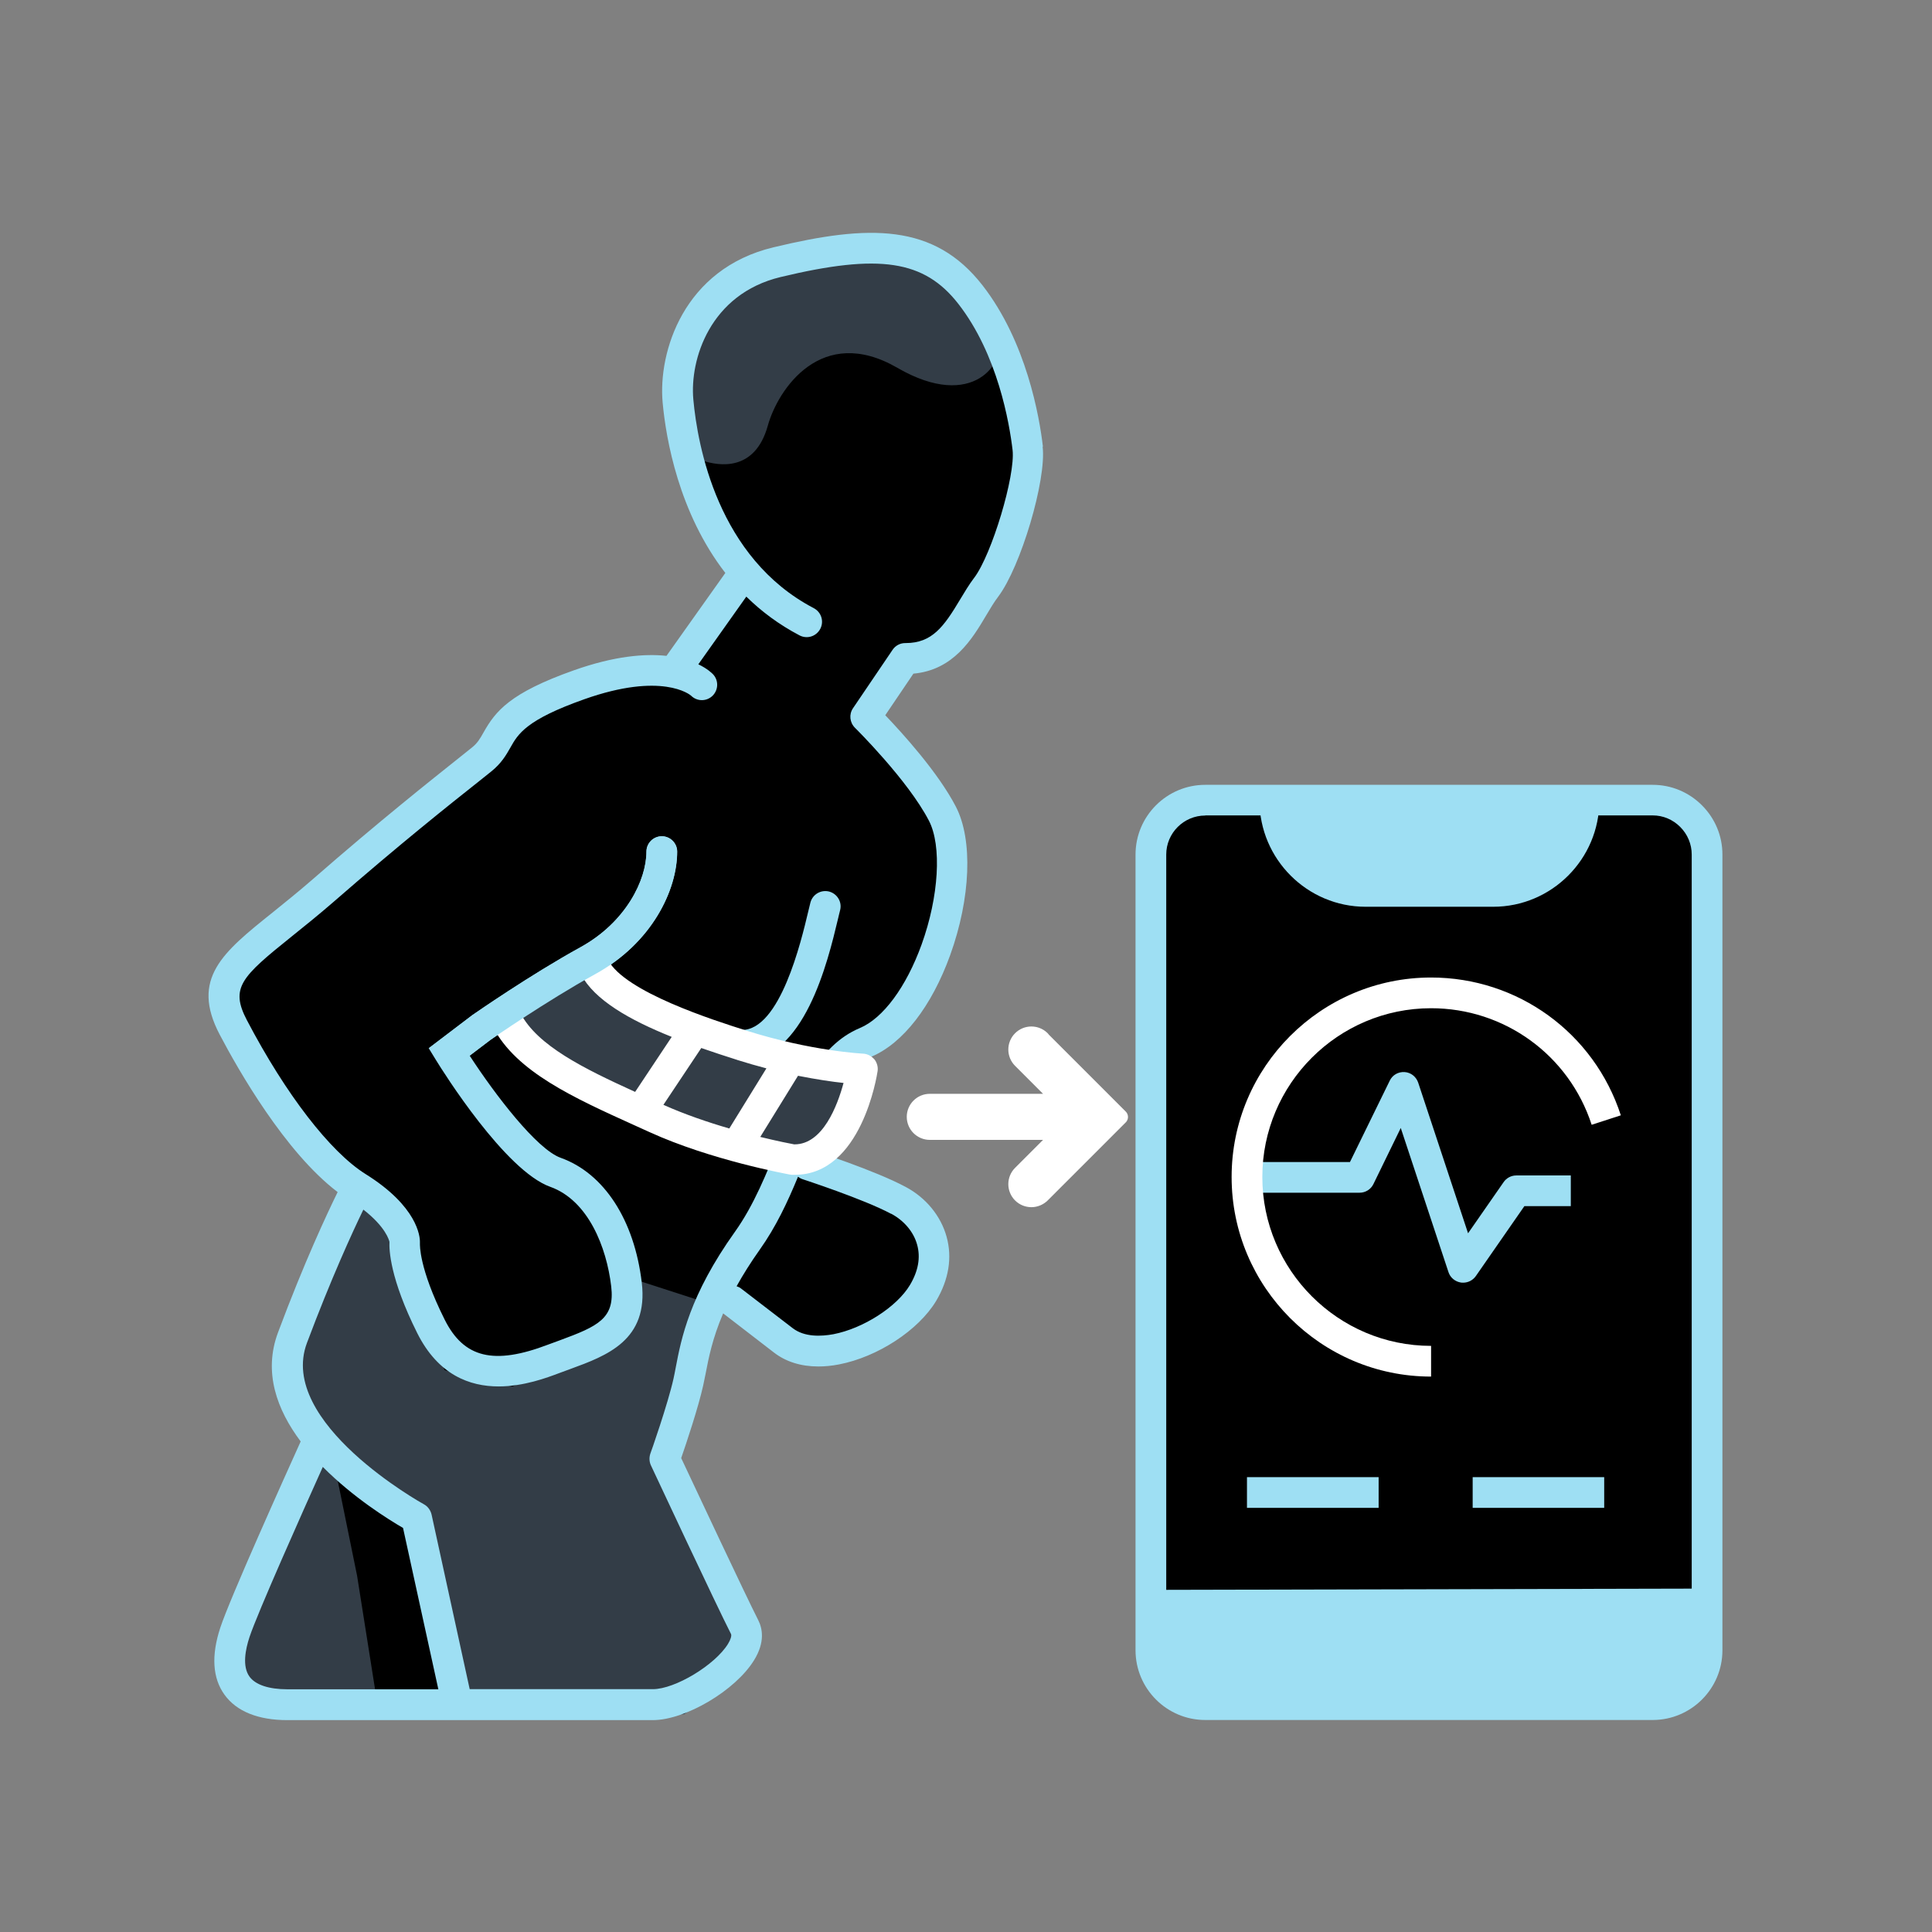 <svg width="151" height="151" viewBox="0 0 151 151" fill="none" xmlns="http://www.w3.org/2000/svg">
<rect x="0" y="0" width="151" height="151" fill="#808080" stroke="none"/>
<path d="M77.09 45.9C78.66 43.82 80.6 37.36 80.33 35.05C80.06 32.74 79.09 27.2 75.86 23.04C72.63 18.88 68.34 18.68 60.74 20.5C54.64 21.96 52.66 27.66 53 31.35C53.25 34.07 54.25 40.12 58.21 44.74C58.55 45.14 54.24 52.88 52.74 52.57C51.24 52.26 48.84 52.25 45.26 53.52C38.1 56.06 37.64 59.36 37.64 59.36C37.64 59.36 32.56 63.49 26.32 68.08C20.08 72.68 15.93 75.89 18.24 80.29C20.55 84.69 24.24 90.46 27.94 92.77C27.94 92.77 25.63 97.16 22.86 104.55C21.79 107.41 23.01 110.17 24.9 112.47C23.59 116.12 18.84 127.09 18.03 130.28C17.92 130.73 19.22 133.22 19.22 133.22L51.41 132.97L58.47 128.93L51.96 114.01C51.96 114.01 53.35 110.08 53.81 108.01C54.15 106.5 54.38 104.24 55.98 101.01L57.2 101.63C57.2 101.63 59.33 103.27 62.33 105.58C65.33 107.89 73.31 101.48 72.93 98.98C72.56 96.49 72.55 95.04 70.24 93.8C67.93 92.56 63.08 90.99 63.08 90.99L61.76 90.31C63.34 86.38 64.68 82.7 67.65 81.45C72.71 79.32 75.98 68.06 73.65 63.57C71.89 60.18 67.65 56.01 67.65 56.01L70.74 51.45C74.53 51.47 75.5 47.96 77.07 45.89L77.09 45.9Z" fill="black"/>
<path d="M57.55 21.84C52.75 25.14 53.49 32.72 53.49 32.72C53.49 32.72 53.52 37.81 54.03 37.17C54.62 36.41 53.86 35.65 54.91 36C56.17 36.42 59 36.9 60.01 33.27C60.8 30.43 64.2 25.31 70.14 28.75C76.08 32.19 78.68 28.25 78 26.42C76.5 22.4 72.1 19.51 68.63 19.41C65.16 19.31 62.35 18.55 57.55 21.85V21.84Z" fill="#333D47"/>
<path d="M27.94 93.81L22.86 105.59L22.46 109.69L24.9 113.52C24.9 113.52 16.78 129.25 18.44 132.65C19.27 134.35 29.54 133.46 29.54 133.46L27.91 123.16L26.36 115.55L25.62 113.52L32.57 119.68L35.76 134.27L53.47 133.98L58.47 130.38L51.96 115.06L55.98 102.06L48 99.48L48.59 104.7L40.05 108.36L36.19 107.53L34.74 107.08L31.37 97.19L27.95 93.81H27.94Z" fill="#333D47"/>
<path d="M81.51 34.9C81.24 32.58 80.23 26.72 76.79 22.3C73.01 17.45 67.94 17.53 60.45 19.33C53.43 21.01 51.43 27.5 51.79 31.46C52.05 34.3 53.05 40.08 56.69 44.78L52.09 51.26C50.4 51.08 48.04 51.26 44.85 52.39C39.85 54.16 38.73 55.58 37.79 57.25C37.52 57.73 37.32 58.08 36.88 58.43L35.98 59.15C33.62 61.03 29.66 64.17 24.49 68.68C23.32 69.7 22.24 70.56 21.29 71.33C17.42 74.43 14.87 76.48 17.17 80.86C18.62 83.62 22.28 90.05 26.39 93.17C25.57 94.84 23.78 98.65 21.73 104.14C20.56 107.26 21.65 110.19 23.5 112.66C22.3 115.32 17.96 124.95 17.22 127.21C16.5 129.39 16.61 131.16 17.55 132.46C18.49 133.76 20.18 134.44 22.45 134.44H51.02C53.57 134.44 57.49 132.12 58.94 129.75C59.81 128.34 59.59 127.27 59.26 126.62C58.28 124.7 54.21 116.02 53.24 113.96C53.63 112.84 54.58 110 54.96 108.28C55.02 108 55.08 107.69 55.15 107.36C55.38 106.17 55.67 104.63 56.52 102.65L60.49 105.71C61.42 106.43 62.6 106.8 63.96 106.8C64.47 106.8 65.01 106.75 65.57 106.64C68.59 106.06 71.79 103.97 73.17 101.67C74.15 100.02 74.44 98.29 73.98 96.65C73.53 95.03 72.37 93.61 70.79 92.77C68.41 91.49 63.64 89.94 63.43 89.88C63.36 89.86 63.3 89.87 63.23 89.86C64.59 86.46 65.82 83.55 68.1 82.59C70.57 81.55 72.81 78.66 74.26 74.66C75.87 70.2 76.05 65.64 74.71 63.05C73.31 60.35 70.5 57.27 69.19 55.9L71.39 52.65C74.53 52.37 75.99 49.93 77.07 48.11C77.39 47.57 77.7 47.05 78.02 46.63C79.78 44.3 81.8 37.51 81.49 34.91L81.51 34.9ZM19.5 131.04C18.92 130.24 19.18 128.92 19.5 127.95C20.13 126.05 23.66 118.14 25.23 114.65C27.61 117.05 30.38 118.77 31.5 119.42L34.26 132.03H22.46C21.01 132.03 19.96 131.68 19.5 131.04ZM69.67 94.87C70.67 95.41 71.41 96.29 71.68 97.28C71.96 98.28 71.77 99.34 71.12 100.43C70.1 102.14 67.47 103.83 65.13 104.28C64.19 104.45 62.89 104.52 61.96 103.81L57.91 100.7C57.81 100.62 57.69 100.57 57.57 100.53C58.06 99.65 58.65 98.7 59.38 97.67C60.64 95.9 61.56 93.94 62.37 91.97C62.47 92.04 62.57 92.11 62.69 92.15C62.74 92.17 67.46 93.7 69.65 94.87H69.67ZM76.13 45.17C75.73 45.7 75.38 46.29 75.03 46.87C73.77 48.98 72.85 50.26 70.79 50.26C70.78 50.26 70.76 50.26 70.75 50.26C70.35 50.26 69.98 50.46 69.76 50.79L66.67 55.35C66.34 55.83 66.41 56.47 66.82 56.88C66.86 56.92 70.95 60.96 72.6 64.14C73.62 66.1 73.38 70.08 72.03 73.82C70.83 77.14 69.02 79.59 67.2 80.35C63.92 81.73 62.46 85.39 60.9 89.26C59.93 91.68 58.93 94.18 57.45 96.26C53.88 101.26 53.24 104.65 52.81 106.9C52.75 107.21 52.7 107.49 52.64 107.75C52.2 109.73 50.85 113.58 50.83 113.61C50.73 113.91 50.74 114.23 50.87 114.52C51.08 114.97 56 125.49 57.13 127.7C57.2 127.83 57.11 128.14 56.9 128.48C55.89 130.13 52.76 132.02 51.03 132.02H36.71L33.73 118.37C33.65 118.03 33.43 117.73 33.13 117.57C33.01 117.51 21.65 111.19 23.99 104.96C25.87 99.95 27.54 96.31 28.4 94.54C30.16 95.91 30.41 96.94 30.44 97.06C30.41 97.67 30.47 99.91 32.61 104.19C34.25 107.47 36.72 108.36 38.97 108.36C40.95 108.36 42.77 107.67 43.7 107.32L44.57 107C47.44 105.95 50.69 104.75 50.16 100.25C49.58 95.35 47.21 91.7 43.82 90.49C41.95 89.82 38.7 85.57 36.71 82.51L38.33 81.28C38.33 81.28 42.71 78.24 46.54 76.13C50.96 73.7 52.93 69.57 52.93 66.56C52.93 65.9 52.39 65.36 51.73 65.36C51.07 65.36 50.53 65.9 50.53 66.56C50.53 68.79 48.92 72.08 45.38 74.03C41.44 76.2 37.14 79.19 36.92 79.34L33.51 81.93L34.08 82.86C34.62 83.74 39.48 91.5 43.01 92.76C45.97 93.82 47.41 97.47 47.77 100.54C48.07 103.05 46.75 103.65 43.74 104.76L42.84 105.09C38.6 106.71 36.25 106.14 34.75 103.13C32.71 99.05 32.83 97.24 32.82 97.24V97.08C32.83 96.64 32.63 94.29 28.57 91.76C25.81 90.03 22.34 85.54 19.3 79.74C17.97 77.2 18.85 76.36 22.8 73.19C23.77 72.41 24.87 71.53 26.08 70.48C31.22 66 35.14 62.88 37.49 61.02L38.39 60.3C39.19 59.66 39.56 59.01 39.89 58.43C40.49 57.36 41.12 56.26 45.67 54.65C51.74 52.5 53.92 54.29 54.01 54.37C54.47 54.83 55.21 54.84 55.68 54.39C56.16 53.93 56.18 53.17 55.72 52.69C55.62 52.59 55.27 52.25 54.58 51.92L58.33 46.63C59.5 47.78 60.87 48.81 62.49 49.66C63.08 49.97 63.8 49.74 64.11 49.15C64.42 48.56 64.19 47.84 63.6 47.53C56.1 43.61 54.52 34.83 54.19 31.23C53.9 28.11 55.48 22.98 61.02 21.65C68.74 19.8 72.24 20.33 74.91 23.76C77.98 27.71 78.89 33.06 79.14 35.17C79.37 37.17 77.52 43.33 76.14 45.16L76.13 45.17Z" fill="#9EDFF3"/>
<path d="M81.46 81.18C80.99 80.71 80.23 80.71 79.76 81.18C79.29 81.65 79.29 82.41 79.76 82.88L82.97 86.09H72.67C72.01 86.09 71.47 86.63 71.47 87.29C71.47 87.95 72.01 88.49 72.67 88.49H82.97L79.76 91.7C79.29 92.17 79.29 92.93 79.76 93.4C79.99 93.63 80.3 93.75 80.61 93.75C80.92 93.75 81.22 93.63 81.46 93.4L87.56 87.3L81.46 81.2V81.18Z" fill="white" stroke="white" stroke-width="1.2" stroke-linejoin="round"/>
<path d="M129.17 133.23H94.2C91.86 133.23 89.95 131.32 89.95 128.98V66.79C89.95 64.45 91.86 62.54 94.2 62.54H129.17C131.51 62.54 133.42 64.45 133.42 66.79V128.98C133.42 131.32 131.51 133.23 129.17 133.23Z" fill="black"/>
<path d="M94.2 134.43C91.19 134.43 88.75 131.98 88.75 128.98V66.79C88.75 63.78 91.2 61.34 94.2 61.34H129.17C130.62 61.34 131.99 61.91 133.02 62.94C134.05 63.97 134.62 65.34 134.62 66.79V128.98C134.62 131.99 132.17 134.43 129.17 134.43H94.2ZM94.2 63.74C92.52 63.74 91.15 65.11 91.15 66.79V128.98C91.15 130.66 92.52 132.03 94.2 132.03H129.17C130.85 132.03 132.22 130.66 132.22 128.98V66.79C132.22 65.98 131.9 65.21 131.32 64.63C130.74 64.05 129.98 63.73 129.17 63.73H94.2V63.74Z" fill="#9EDFF3"/>
<path d="M89.95 128.98C89.95 131.32 91.86 133.23 94.2 133.23H129.17C131.51 133.23 133.42 131.32 133.42 128.98L133.44 124.16L89.95 124.26V128.98Z" fill="#9EDFF3"/>
<path d="M125 62.58C125 67.14 121.27 70.87 116.71 70.87H106.73C102.17 70.87 98.44 67.14 98.44 62.58" fill="#9EDFF3"/>
<path d="M114.35 100.25C114.29 100.25 114.24 100.25 114.18 100.24C113.73 100.17 113.35 99.86 113.21 99.43L109.48 88.16L107.34 92.55C107.14 92.96 106.72 93.22 106.26 93.22H98.43V90.82H105.51L108.62 84.46C108.83 84.02 109.28 83.76 109.78 83.79C110.27 83.82 110.68 84.15 110.84 84.61L114.74 96.39L117.52 92.39C117.74 92.07 118.11 91.87 118.51 91.87H122.77V94.27H119.14L115.35 99.73C115.12 100.06 114.75 100.25 114.36 100.25H114.35Z" fill="#9EDFF3"/>
<path d="M111.85 107.59C103.25 107.59 96.26 100.59 96.26 91.99C96.26 83.39 103.26 76.4 111.85 76.4C118.63 76.4 124.59 80.73 126.68 87.17L124.4 87.91C122.63 82.46 117.58 78.8 111.85 78.8C104.58 78.8 98.66 84.72 98.66 91.99C98.66 99.26 104.58 105.19 111.85 105.19V107.59Z" fill="white"/>
<path d="M107.75 115.45H97.46V117.85H107.75V115.45Z" fill="#9EDFF3"/>
<path d="M125.38 115.45H115.1V117.85H125.38V115.45Z" fill="#9EDFF3"/>
<path d="M57.98 82.9C57.32 82.9 56.78 82.36 56.78 81.7C56.78 81.04 57.32 80.5 57.98 80.5C60.97 80.5 62.62 73.56 63.16 71.28C63.23 70.98 63.29 70.73 63.34 70.54C63.51 69.9 64.16 69.52 64.8 69.68C65.44 69.85 65.83 70.5 65.66 71.14C65.61 71.32 65.56 71.56 65.49 71.84C64.7 75.15 62.85 82.9 57.97 82.9H57.98Z" fill="#9EDFF3"/>
<path d="M39.61 79.75C41.37 83.12 46.22 85.1 51.26 87.4C56 89.57 61.95 90.63 61.95 90.63C66.33 90.82 67.41 83.55 67.41 83.55C67.41 83.55 63.26 83.37 57.98 81.69C52.7 80.01 47.8 78.1 46.47 75.6" fill="#333D47"/>
<path d="M68.33 82.79C68.11 82.53 67.8 82.37 67.46 82.35C67.42 82.35 63.39 82.15 58.34 80.55C55.75 79.73 48.85 77.53 47.53 75.04L45.41 76.16C46.46 78.15 49.18 79.71 52.5 81.04L49.64 85.34C45.64 83.52 42 81.73 40.68 79.19L38.55 80.3C40.36 83.77 44.84 85.8 49.59 87.95L50.76 88.48C55.58 90.68 61.49 91.75 61.73 91.8C61.78 91.8 61.84 91.82 61.89 91.82C61.97 91.82 62.04 91.82 62.12 91.82C67.33 91.82 68.54 84.05 68.59 83.72C68.64 83.39 68.54 83.04 68.33 82.78V82.79ZM57.61 82.84C58.41 83.09 59.17 83.31 59.9 83.5L57 88.2C55.35 87.72 53.52 87.1 51.85 86.35L54.81 81.91C55.73 82.23 56.67 82.54 57.62 82.84H57.61ZM62.1 89.44H62.07C61.78 89.39 60.78 89.19 59.42 88.86L62.37 84.08C63.84 84.37 65.06 84.55 65.93 84.64C65.45 86.41 64.31 89.44 62.1 89.44Z" fill="white"/>
<path d="M36.7 82.51L38.32 81.28C38.32 81.28 42.7 78.24 46.53 76.13C50.95 73.7 52.92 69.57 52.92 66.56C52.92 65.9 52.38 65.36 51.72 65.36C51.06 65.36 50.52 65.9 50.52 66.56C50.52 68.79 48.91 72.08 45.37 74.03C41.43 76.2 37.13 79.19 36.91 79.34L33.5 81.93" fill="#9EDFF3"/>
</svg>
